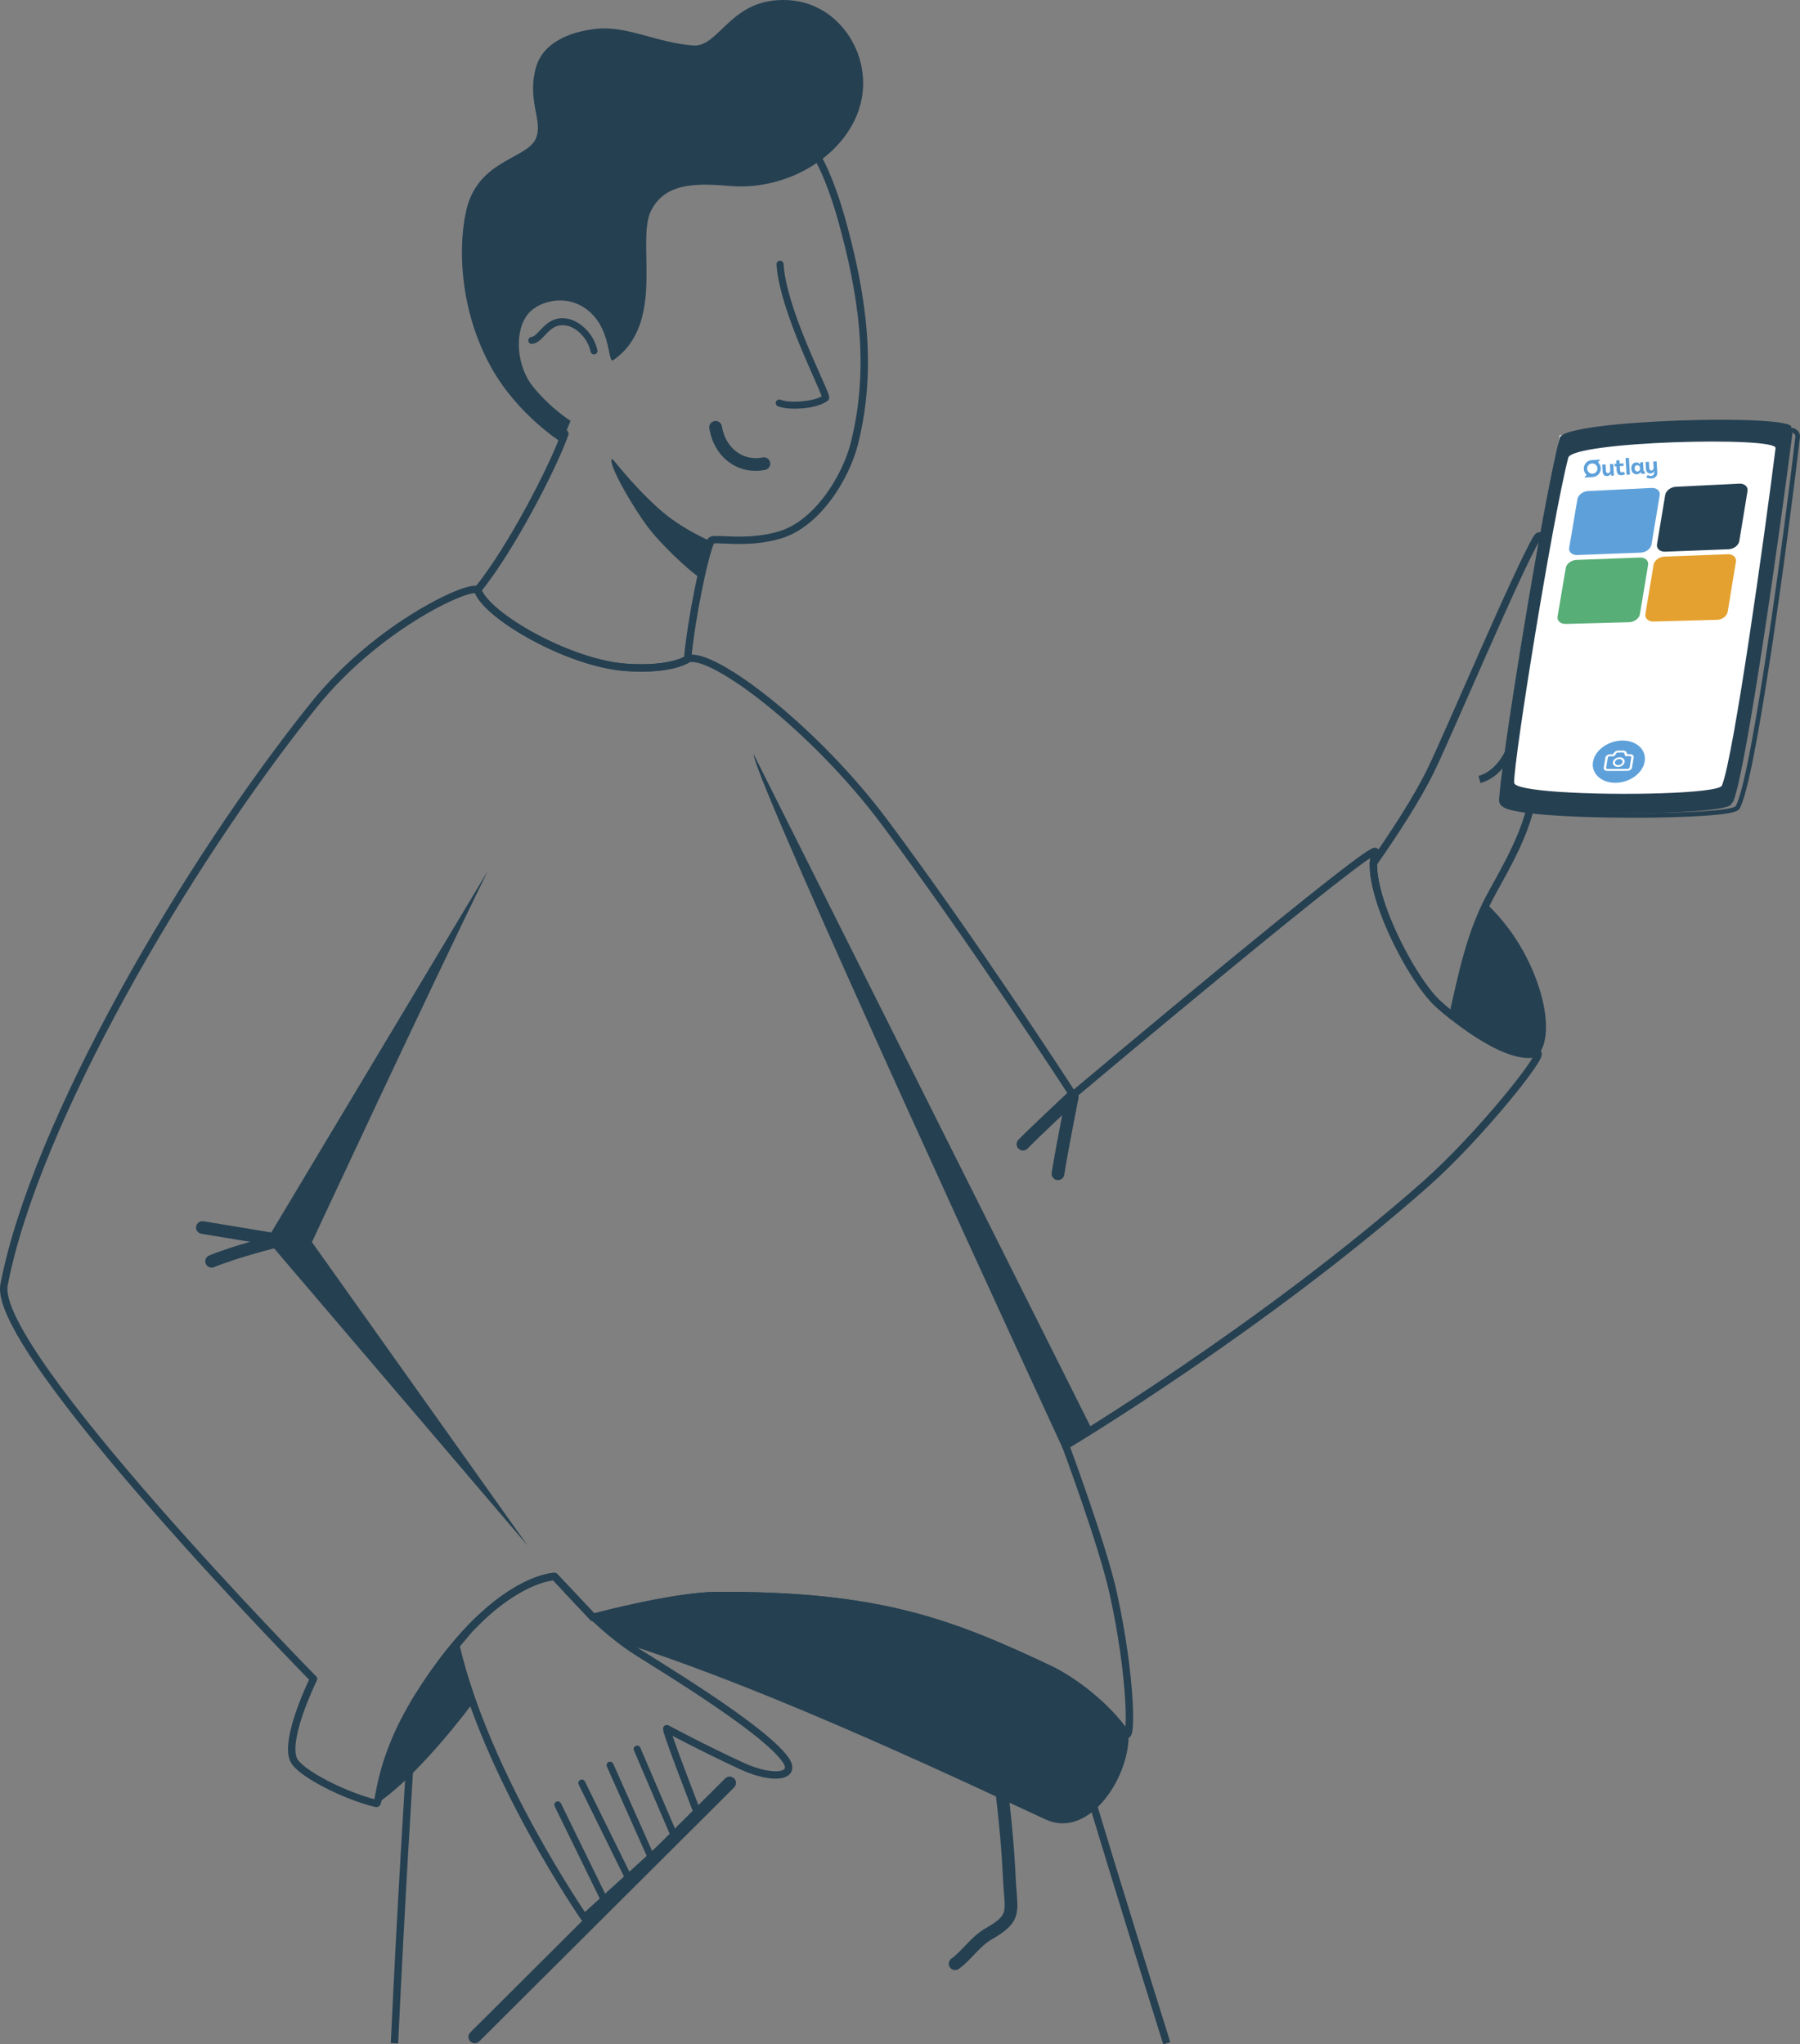 <svg xmlns="http://www.w3.org/2000/svg" id="Lag_2" data-name="Lag 2" viewBox="0 0 1952.33 2217.44"><rect x="0" y="0" width="1952.33" height="2217.44" fill="#808080" stroke="none"/><defs><style>      .cls-1, .cls-2, .cls-3 {        fill: none;        stroke: #254051;      }      .cls-1, .cls-3 {        stroke-linejoin: round;        stroke-width: 8px;      }      .cls-2 {        stroke-miterlimit: 10;        stroke-width: 1.21px;      }      .cls-2, .cls-4 {        opacity: 0;      }      .cls-5 {        fill: #e4a12f;      }      .cls-6 {        fill: #fff;      }      .cls-7, .cls-8 {        fill: #254051;      }      .cls-9 {        fill: #57ae77;      }      .cls-10 {        fill: #5ea1da;      }      .cls-3, .cls-8 {        fill-rule: evenodd;      }    </style></defs><g id="Layer_1" data-name="Layer 1"><g><polygon class="cls-6" points="1691.65 472.27 1669.01 615.93 1631.11 863.8 1684.28 874.3 1864.95 864.98 1877.69 849.05 1934.24 476.29 1860.97 463.3 1736.83 467.36 1691.65 472.27"></polygon><path class="cls-1" d="m678.14,723.81c-60.84-4.46-149.84-55.28-159.78-83.27-.08-.22-.23-.4-.42-.57,36.7-44.82,83.37-136.26,94.72-169.5.6-1.76-31.43-20.39-45.87-51.59-14.2-30.67-10.84-73.8-6.58-89.36,20.8-75.93,88.72-83.39,113.02-133.2,30.78-63.09,152.02-42.23,185.74-49.53,23.69-5.13,46.24,64.1,53.42,89.68,23.09,82.29,35.04,162.01,14.35,244.41-9.33,37.16-40.16,86.69-79.79,99.03-37.18,11.58-73.88,2.37-75.78,6.68-7.7,17.41-21.51,85.33-25.38,128.34-3.56,2.26-22.12,12.24-67.65,8.9Z"></path><path class="cls-1" d="m615.06,1724.43l28.15,29.97s87.22-23.49,134.29-23.72c175.41-.87,252.8,28.8,361.68,80.24,1.28.6,2.59,1.26,3.93,1.94,23.72,84.08,67.13,226.84,122.38,403.39"></path><path class="cls-1" d="m427.86,2216.24c6.86-147.47,15.57-288.72,20.71-367.89,1.34-2.26,2.72-4.54,4.16-6.84,23.76-38.16,46.33-65.23,66.39-84.46"></path><path class="cls-8" d="m752.01,49.32c28.64,2.02,40.39-52.55,102.75-49.17,43.68,2.36,72.73,36.77,79.66,72.1,14.75,75.2-65.16,136.38-143.09,129.45-39.5-3.51-70.44-2.19-85.13,26.72-16.69,32.86,16.74,121.85-40.85,162.12-6.17,4.32-2.16-26.84-21.74-48.36-22.93-25.21-57.63-17.28-70.43-2.17-16.03,18.91-13.08,57.08,4.88,79.31,19.18,23.74,40.81,37.24,40.81,37.24l-9.83,23.23s-47.21-29.31-76.1-80.98c-32.21-57.61-37.33-124.94-27.36-170.02,12.25-55.37,65.24-55.95,75.4-78.05,8.7-18.92-9.52-40.42.06-76.6,7.46-28.14,36.9-39.58,65.12-42.81,33.88-3.87,66.3,15.21,105.84,18h0Z"></path><path class="cls-8" d="m772.09,587.52s-32.18-12.8-57.94-36.12c-31.7-28.69-49.34-54.42-50.34-53.63-5.37,4.23,23.46,53.91,39.83,75.14,18.08,23.45,56.25,57.2,56.76,53.45,1.15-8.52,9.36-32.87,11.69-38.84h0Z"></path><path class="cls-8" d="m891.2,429.9c-.62-1.72-1.73-4.71-3.04-7.77-11.32-26.33-43.39-93.43-45.95-135.34-.13-2.1,1.48-3.91,3.59-4.04,2.11-.13,3.93,1.48,4.06,3.58,2.84,46.39,42.7,124.07,48.58,140.8.83,2.36,1,4.01.9,4.74-.18,1.34-.83,2.16-1.48,2.69-4.28,3.49-11.91,6.1-20.38,7.48-12.29,2.01-26.32,1.54-33.65-1.3-1.97-.77-2.95-2.98-2.18-4.94.77-1.96,2.99-2.94,4.96-2.17,6.45,2.5,18.81,2.65,29.63.88,5.87-.96,11.31-2.45,14.97-4.61h0Z"></path><g class="cls-4"><path class="cls-8" d="m809.16,284.32c-24-5.61-53.9,7.75-65.22,16.81-2.96,2.37-7.31,1.91-9.69-1.05-2.38-2.95-1.91-7.28,1.05-9.65,13.35-10.7,48.7-26.1,77.02-19.48,3.7.87,6,4.56,5.14,8.25-.87,3.69-4.58,5.98-8.29,5.11h0Z"></path><path class="cls-8" d="m935.78,285.79c-16.01-6.85-37.24-12.76-56.86-9.23-3.75.68-7.33-1.81-8.01-5.54-.67-3.73,1.82-7.3,5.56-7.97,22.33-4.02,46.55,2.34,64.76,10.13,3.5,1.49,5.12,5.54,3.61,9.02-1.5,3.48-5.56,5.1-9.06,3.6h0Z"></path><path class="cls-8" d="m801.04,321.15c-5.64,0-10.22,9.6-10.22,21.43,0,11.83,4.58,21.43,10.22,21.43,5.64,0,10.22-9.6,10.22-21.43,0-11.83-4.58-21.43-10.22-21.43h0Z"></path><path class="cls-8" d="m902.58,313c-5.64,0-10.22,9.61-10.22,21.43,0,11.83,4.58,21.43,10.22,21.43,5.64,0,10.22-9.6,10.22-21.43,0-11.83-4.58-21.43-10.22-21.43h0Z"></path><path class="cls-8" d="m811.83,328.18c-6.08-2.82-12.96-.69-19.02,2.11-7.07,3.26-13.17,7.57-16.3,8.61-1.72.57-3.58-.36-4.16-2.07-.57-1.71.36-3.56,2.08-4.14,3.67-1.22,11.48-7.1,20.14-10.21,6.62-2.38,13.68-3.19,20.03-.24,1.65.76,2.36,2.71,1.59,4.34-.77,1.64-2.72,2.35-4.37,1.58h0Z"></path><path class="cls-8" d="m913.37,320.04c-6.08-2.83-12.96-.69-19.02,2.11-7.07,3.27-13.17,7.57-16.3,8.61-1.72.57-3.58-.36-4.16-2.07-.57-1.71.36-3.57,2.08-4.14,3.67-1.22,11.48-7.1,20.14-10.21,6.62-2.38,13.68-3.19,20.03-.24,1.65.76,2.36,2.71,1.59,4.35-.76,1.63-2.72,2.34-4.36,1.58h0Z"></path></g><path class="cls-8" d="m830,509.63c-26.92,5.67-54.94-10.92-60.65-45.02-.63-3.74,1.91-7.28,5.66-7.9,3.75-.62,7.31,1.91,7.94,5.64,4.21,25.13,24.36,38.03,44.2,33.85,3.72-.78,7.38,1.59,8.17,5.3.79,3.71-1.6,7.35-5.32,8.14h0Z"></path><path class="cls-3" d="m746.46,714.46c28.02-7.36,137.97,77.02,212.82,177.2,97.32,130.27,204.55,296.05,204.55,296.05,0,0,334.2-281.08,327.87-263.46-12.69,35.35,35.81,133.44,66.9,163.46,9.55,9.22,74.23,64.5,108.29,54.77,12.64-3.61-61.98,89.92-120.1,141.3-177.03,156.51-390.9,284.39-390.9,284.39,0,0,40.01,107.53,51.46,159.48,20.2,91.59,20.26,162.02,14,152.91-20.94-30.49-57.21-57.88-82.17-69.67-108.87-51.44-186.27-81.1-361.68-80.24-47.07.23-134.29,23.72-134.29,23.72l-41.7-44.4s-67.45.91-148.79,131.52c-42.85,68.81-40.7,115.55-44.46,114.68-33.08-7.65-84.03-33.22-90-47.76-9.7-23.61,21.8-87.31,21.8-87.31,0,0-349.41-355.82-335.67-427.49,33.57-175.09,196.88-455.73,335.92-628.79,71.69-89.24,174.7-133.74,178.05-124.3,9.94,27.98,98.94,78.81,159.78,83.27,51.21,3.75,68.32-9.35,68.32-9.35h0Z"></path><path class="cls-8" d="m640.57,381.44c-3.39-15.71-16.08-26.14-25.37-28.14-11.84-2.55-18.16,4-23.53,9.68-2.64,2.8-5.1,5.45-7.67,7.27-2.14,1.52-4.37,2.5-6.78,2.78-2.07.24-3.94-1.23-4.19-3.29-.25-2.06,1.24-3.93,3.3-4.17,2.06-.24,3.76-1.64,5.55-3.32,2.43-2.28,4.85-5.14,7.63-7.81,6.37-6.12,14.39-11.26,27.29-8.48,11.29,2.43,27.03,14.8,31.15,33.9.43,2.03-.86,4.03-2.9,4.46-2.03.44-4.04-.85-4.48-2.88h0Z"></path><path class="cls-8" d="m529.16,944.56c-62.91,128.05-190.82,402.74-190.82,402.74l233.97,329.19-282.87-331.63,239.72-400.3h0Z"></path><path class="cls-8" d="m796.29,1938.75l-276.47,275.49c-2.69,2.68-7.06,2.68-9.75,0-2.69-2.68-2.69-7.03,0-9.71l276.46-275.49c2.69-2.68,7.06-2.68,9.75,0,2.69,2.68,2.69,7.03,0,9.71h0Z"></path><path class="cls-8" d="m1065.36,1805.52c-.14-1.5.21-3.05,1.11-4.41,0,0,12.16-4.72,12.67,3.87.17,2.91,1.09,17.99,2.35,29.09,3.23,28.36,5.51,57.06,9.14,85.39,5.01,39.05,9.19,77.55,11,116.93.62,13.49,1.91,22.93,1.85,30.33-.05,6.06-.97,10.99-3.28,15.57-3.52,6.98-10.56,13.35-24.9,21.55-6.35,3.63-11.63,8.97-16.83,14.39-5.96,6.21-11.8,12.54-18.48,17.35-3.08,2.22-7.4,1.53-9.63-1.54-2.23-3.07-1.54-7.36,1.54-9.59,6.02-4.33,11.22-10.11,16.59-15.71,6.13-6.38,12.46-12.53,19.93-16.81,10.91-6.24,16.77-10.49,19.45-15.8,1.84-3.65,1.96-7.7,1.74-13.02-.28-6.69-1.26-15-1.77-26.1-1.79-39.01-5.94-77.14-10.9-115.82-3.65-28.39-5.93-57.16-9.17-85.58-1.3-11.37-2.24-26.84-2.42-29.82v-.28h-.01Z"></path><path class="cls-8" d="m817.36,817.92l367.05,732.66-31.1,21.83s-335.95-726.82-335.95-754.49h0Z"></path><path class="cls-8" d="m1169.72,1191.25s-11.86,59.73-15.4,82.97c-.57,3.75-4.09,6.33-7.85,5.76-3.76-.57-6.35-4.07-5.78-7.82,3.57-23.41,15.5-83.57,15.5-83.57.74-3.72,4.37-6.14,8.1-5.4,3.74.73,6.17,4.35,5.43,8.06h0Z"></path><path class="cls-8" d="m1167.18,1195.39s-44.18,41.36-52.57,50.36c-2.59,2.78-6.96,2.94-9.75.36-2.79-2.58-2.95-6.93-.36-9.7,8.49-9.11,53.23-51.02,53.23-51.02,2.77-2.6,7.14-2.46,9.75.3,2.61,2.76,2.47,7.11-.3,9.71h0Z"></path><path class="cls-8" d="m298.12,1351.4l-79.72-13.18c-3.76-.62-6.3-4.16-5.68-7.9.63-3.74,4.18-6.27,7.93-5.65l79.72,13.18c3.75.62,6.3,4.16,5.67,7.9-.62,3.74-4.18,6.27-7.93,5.65h0Z"></path><path class="cls-8" d="m302.21,1352.78s-44.17,10.96-70.04,21.69c-3.51,1.46-7.55-.2-9.02-3.7-1.46-3.5.2-7.52,3.71-8.98,26.6-11.03,72-22.34,72-22.34,3.69-.92,7.44,1.32,8.36,5,.92,3.68-1.33,7.41-5.02,8.32h0Z"></path><path class="cls-7" d="m1626.06,868.76c.08,5.24,22.46,8.91,53.85,11.09,72.73,5.06,193.83,2.14,197.95-7.58,14.25-33.63,52.81-310.97,65.05-409.02,1.82-14.57-246.12-8.2-251.26,11.66-18.96,73.34-66.03,365.21-65.6,393.85Zm74.91-372.28c4.59-17.77,226.48-23.47,224.85-10.43-10.95,87.75-45.46,335.95-58.21,366.04-3.68,8.69-112.06,11.3-177.15,6.78-28.09-1.95-48.12-5.23-48.19-9.93-.38-25.62,41.74-286.82,58.7-352.45Z"></path><g><path class="cls-7" d="m1806.07,598.4l68.79-2.64c5.63-.22,10.87-4.22,11.64-8.89l8.9-54.25c.77-4.68-3.21-8.28-8.85-8l-68.78,3.36c-5.63.28-10.87,4.28-11.64,8.89l-8.91,53.53c-.77,4.61,3.21,8.21,8.85,8Z"></path><path class="cls-10" d="m1710.83,602.05l68.79-2.64c5.63-.22,10.87-4.16,11.64-8.77l8.91-53.49c.77-4.61-3.21-8.16-8.85-7.88l-68.78,3.36c-5.63.28-10.87,4.22-11.64,8.77l-8.92,52.77c-.77,4.55,3.21,8.09,8.85,7.88Z"></path><path class="cls-5" d="m1793.47,674.18l68.8-1.86c5.63-.15,10.87-4.1,11.64-8.78l8.9-54.25c.77-4.68-3.21-8.33-8.85-8.12l-68.79,2.58c-5.63.21-10.87,4.16-11.64,8.77l-8.91,53.53c-.77,4.61,3.21,8.26,8.85,8.11Z"></path><path class="cls-9" d="m1698.22,676.76l68.8-1.86c5.63-.15,10.87-4.05,11.64-8.66l8.91-53.49c.77-4.61-3.21-8.21-8.85-8l-68.79,2.58c-5.63.21-10.87,4.11-11.64,8.65l-8.92,52.77c-.77,4.55,3.21,8.14,8.85,7.99Z"></path><g><path class="cls-10" d="m1742.05,832.59c-.07.41,0,.76.3,1.05.29.28.67.44,1.15.44.09,0,.18,0,.27,0,3.58-.01,7.16-.02,10.75-.04,3.64-.01,7.28-.02,10.92-.04.82,0,1.53-.36,1.88-.95.09-.16.16-.34.19-.51.61-3.65,1.22-7.3,1.82-10.95.14-.84-.51-1.44-1.55-1.44-1.58,0-3.17.01-4.75.03-.21,0-.29-.05-.33-.2-.29-.93-.59-1.85-.89-2.77-.22-.67-.71-.97-1.6-.97-1.8.01-3.6.02-5.4.03-.89,0-1.48.31-1.93.99-.62.94-1.24,1.88-1.85,2.83-.08.13-.17.17-.33.17-1.59,0-3.18.01-4.77.02-.83,0-1.56.39-1.89,1-.09.17-.14.36-.17.54-.25,1.43-.48,2.87-.72,4.3-.36,2.15-.72,4.31-1.08,6.46Zm7.35-5.92c.48-2.86,3.72-5.2,7.23-5.22,3.5-.02,5.97,2.3,5.5,5.16-.48,2.86-3.73,5.21-7.23,5.22-3.5.01-5.97-2.31-5.5-5.16Z"></path><path class="cls-10" d="m1727.83,826.29c-2.11,12.61,8.73,22.82,24.2,22.8,15.47-.02,29.73-10.34,31.83-23.05,2.11-12.71-8.73-22.92-24.2-22.8-15.47.12-29.73,10.44-31.83,23.05Zm13.45-4.57c.03-.18.08-.35.14-.53.67-1.77,2.63-3,4.83-3.01,1.03,0,2.06-.01,3.08-.02.13,0,.2-.03.26-.13.35-.54.7-1.08,1.06-1.62.94-1.4,2.59-2.24,4.44-2.25,1.85-.01,3.69-.02,5.54-.03.22,0,.45,0,.66.04,1.62.21,2.62.96,3.04,2.22.17.52.34,1.03.5,1.55.03.11.09.14.23.14.98-.01,1.97-.02,2.95-.02.25,0,.51,0,.76.03,2.09.22,3.45,1.7,3.16,3.46-.61,3.68-1.22,7.36-1.84,11.04-.04.24-.12.49-.22.73-.71,1.65-2.67,2.81-4.75,2.82-3.65.01-7.29.02-10.94.03-3.63.01-7.27.02-10.9.03-.32,0-.65-.02-.96-.07-1.94-.32-3.16-1.75-2.88-3.41.6-3.67,1.22-7.34,1.84-11.01Z"></path><path class="cls-10" d="m1756.32,823.28c2.27-.01,3.87,1.5,3.56,3.35-.31,1.85-2.41,3.37-4.68,3.39-2.26.01-3.87-1.48-3.57-3.33.3-1.87,2.4-3.4,4.69-3.41Z"></path></g><path class="cls-2" d="m1661.98,856.4h177.63c10.47,0,20.11-7.05,21.53-15.76l58.83-359.47c1.42-8.7-5.9-15.27-16.36-14.67l-177.48,10.17c-10.46.6-20.1,7.92-21.52,16.35l-58.99,348.12c-1.43,8.43,5.9,15.26,16.37,15.26Z"></path></g><path class="cls-7" d="m1944.06,469.13c2.3,1.28,3.47,2.74,3.27,4.39-10.91,94.62-46.74,366.22-64.52,400.56-2.63,5.09-54.88,7.94-111.09,7.94-67.41,0-140.53-4.1-140.67-13.38,0-.61,0-1.35.05-2.21,1.04,4.94,22.85,8.41,53.17,10.5,23.34,1.6,51.74,2.39,79.56,2.39,57.86,0,113.3-3.38,116.04-9.79,14.08-32.86,52.19-303.92,64.28-399.74.03-.23,0-.45-.1-.67m0-4.97c-1.21,0-2.41.44-3.35,1.29-1.25,1.13-1.81,2.8-1.57,4.41-12.67,100.26-49.68,361.85-63.5,396.91-1.64.82-8.86,3.39-37.01,5.37-20.34,1.43-46.9,2.22-74.8,2.22s-56.94-.84-79.22-2.38c-39.31-2.7-47.48-6.58-48.97-7.57-.79-1.77-2.56-2.94-4.53-2.94-.13,0-.26,0-.39.02-2.49.2-4.45,2.21-4.58,4.7-.05.99-.07,1.82-.06,2.53.1,6.42,7.99,8.98,16.5,10.79,7.8,1.66,18.97,3.09,33.18,4.26,25.45,2.08,59.54,3.23,95.97,3.23,28.76,0,55.74-.74,75.97-2.07,10.68-.71,19.21-1.56,25.35-2.54,8.92-1.43,12.64-3,14.2-6.01,8-15.45,19.89-75.75,35.34-179.23,12.03-80.6,23.83-172.12,29.71-223.05.25-2.13-.18-6.18-5.8-9.31-.76-.42-1.59-.63-2.42-.63h0Z"></path><path class="cls-1" d="m1489.66,936.32c21.54-30.85,47.18-69.69,62.57-101.49,20.16-41.64,93.48-215.53,114.47-250.92,2.95-4.98,5.75-2.67,7.86,3.37-20.08,111.45-42.8,258.82-42.5,278.64.05,3.64,10.99,6.51,28.23,8.64-.02.07-.03.13-.05.2-17.22-2.05-28.39-4.82-29.13-8.32-.04.85-.06,1.59-.05,2.21.05,3.6,11.12,6.42,28.58,8.53-9.6,37.88-32.26,73.78-44.7,97.6-20.98,40.15-29.47,83.96-39.42,127.37-8.33-6.6-14.46-12.04-16.93-14.42-28.05-27.08-70.26-109.56-68.94-151.4Z"></path><path class="cls-1" d="m1642.26,801.15s-9.18,36.36-37.56,44.34"></path><path class="cls-7" d="m1612.25,980.09c8.9,8.53,17.29,17.9,24.74,28.04,36.39,49.56,50.59,114.11,31.05,136.47.57-1.74.23-2.51-1.15-2.11-31.29,8.94-88.39-36.96-104.9-51.65,3.17,2.82,7.84,6.79,13.53,11.3,9.51-41.5,17.7-83.37,36.73-122.05Z"></path><path class="cls-7" d="m777.5,1730.67c175.41-.87,252.8,28.8,361.68,80.24,24.96,11.79,61.23,39.18,82.17,69.67,1.09,1.58,1.98.76,2.62-2.16,3.14,46.07-41.44,117.29-89.82,95.1-78.06-35.8-291.91-138.36-456.18-190.79-12.08-8.82-23.51-18.55-34.05-28.52,8.33-2.21,88.97-23.31,133.58-23.53Z"></path><path class="cls-1" d="m601.51,1709.99l18.98,20.21c3.66,4.05,7.51,8.16,11.53,12.27l11.19,11.92s.25-.07.71-.19c12.47,11.8,26.19,23.28,40.75,33.29,17.48,12.02,142.35,85.71,167.29,121.17,13.08,18.59-13.45,22.46-47.11,7-39.2-18-79.66-39.52-81.52-40.67-3.24-2.01,33.76,92.95,33.76,92.95l-123.42,112.03s-106.43-153.89-139.2-295.16l16.47-19.63c52.94-54.68,90.57-55.2,90.57-55.2Z"></path><path class="cls-8" d="m694.53,1895.68l40.01,93.4c.82,1.91-.07,4.11-1.99,4.93-1.91.81-4.13-.07-4.95-1.98l-40.01-93.4c-.82-1.91.08-4.12,1.99-4.93,1.91-.81,4.13.07,4.95,1.98h0Z"></path><path class="cls-8" d="m665.13,1913.12l43.74,98.1c.84,1.89-.01,4.11-1.92,4.96-1.9.84-4.13-.02-4.98-1.91l-43.73-98.1c-.84-1.9.01-4.12,1.92-4.96,1.9-.84,4.13.01,4.97,1.91h0Z"></path><path class="cls-8" d="m634.45,1932.36l52.02,105.65c.92,1.86.14,4.11-1.73,5.02-1.87.91-4.13.14-5.05-1.72l-52.02-105.65c-.92-1.86-.14-4.11,1.73-5.02,1.87-.91,4.13-.14,5.05,1.72h0Z"></path><path class="cls-8" d="m608.4,1956l51.71,105.8c.91,1.86.13,4.11-1.74,5.02-1.87.9-4.13.13-5.04-1.73l-51.7-105.8c-.91-1.86-.13-4.11,1.74-5.02,1.87-.9,4.13-.13,5.04,1.73h0Z"></path><path class="cls-7" d="m510.79,1765.36l-16.32,19.46c4.79,20.64,11.16,41.55,18.53,62.21-27.11,36.19-70.56,86.9-103.81,108.89-5.26,3.48,7.29-92.28,101.61-190.55Z"></path><g><path class="cls-10" d="m1749.78,503.23l.76,12.57-2.95.28c-.26-.81-.53-2.07-.55-2.47h-.05c-.52,1.5-1.63,2.66-3.73,2.79-3.11.19-4.84-1.87-5.01-4.71l-.47-7.73,3.67-.22.43,7.09c.09,1.49.9,2.45,2.36,2.36,1.65-.1,2.38-1.77,2.29-3.23l-.39-6.51,3.64-.22Z"></path><path class="cls-10" d="m1762.56,514.33s-1.28.98-3.7,1.13c-3.3.2-5.13-1.48-5.35-5.04l-.28-4.61-1.92.12-.17-2.78,2.07-.12-.22-3.65,3.51-.21.22,3.65,4.09-.25.17,2.78-4.09.25.27,4.45c.1,1.67.78,2.38,2.19,2.29,1.28-.08,1.98-.79,1.98-.79l1.21,2.78Z"></path><path class="cls-10" d="m1763.13,496.85l3.64-.22,1.09,18.12-3.64.22-1.09-18.12Z"></path><path class="cls-10" d="m1784.13,513.7s-.76.29-1.74.34c-1.89.11-2.84-.63-3.09-2.16h-.03c-.56,1.4-1.7,2.45-3.85,2.58-3.22.19-5.83-2.02-6.08-6.09-.23-3.77,1.77-6.56,5.23-6.77,2.13-.13,3.52.83,4.27,2.28h.08c-.05-.35.06-1.64.28-2.42l2.87-.17.54,8.98c.04.58.26.81.77.78.16,0,.32-.05.45-.11l.3,2.76Zm-5.3-5.49l-.02-.85-.03.03c-.09-1.49-1.27-2.88-3.16-2.77-1.7.1-2.71,1.47-2.59,3.54s1.32,3.31,3.08,3.2c1.81-.11,2.8-1.77,2.72-3.15Z"></path><path class="cls-10" d="m1796.81,500.4l.73,12.09c.19,3.67-2.16,6.26-6.47,6.52-2.69.16-4.44-.61-5.38-1.17l1.31-2.64c1.14.7,2.44,1.11,3.72,1.03,2.31-.14,3.51-1.49,3.39-3.59l-.1-1.7h-.05c-.53,1.42-1.64,2.5-3.66,2.62-3.11.19-4.84-1.87-5.01-4.71l-.47-7.73,3.67-.22.43,7.09c.09,1.49.89,2.45,2.36,2.36,1.65-.1,2.38-1.77,2.29-3.23l-.39-6.51,3.64-.22Z"></path><path class="cls-10" d="m1735.75,498.49l-9.23.56s-.01,0-.02,0c-5.09.31-8.96,4.67-8.66,9.75.15,2.51,1.3,4.72,3.03,6.29l-2.51,2.92,9.24-.56s0,0,0,0c5.09-.31,8.96-4.67,8.66-9.75-.15-2.51-1.3-4.72-3.03-6.29l2.51-2.92Zm-8.36,15.31c-3.07.18-5.72-2.16-5.9-5.22s2.16-5.71,5.23-5.89,5.72,2.16,5.9,5.22-2.16,5.71-5.23,5.89Z"></path></g></g></g></svg>